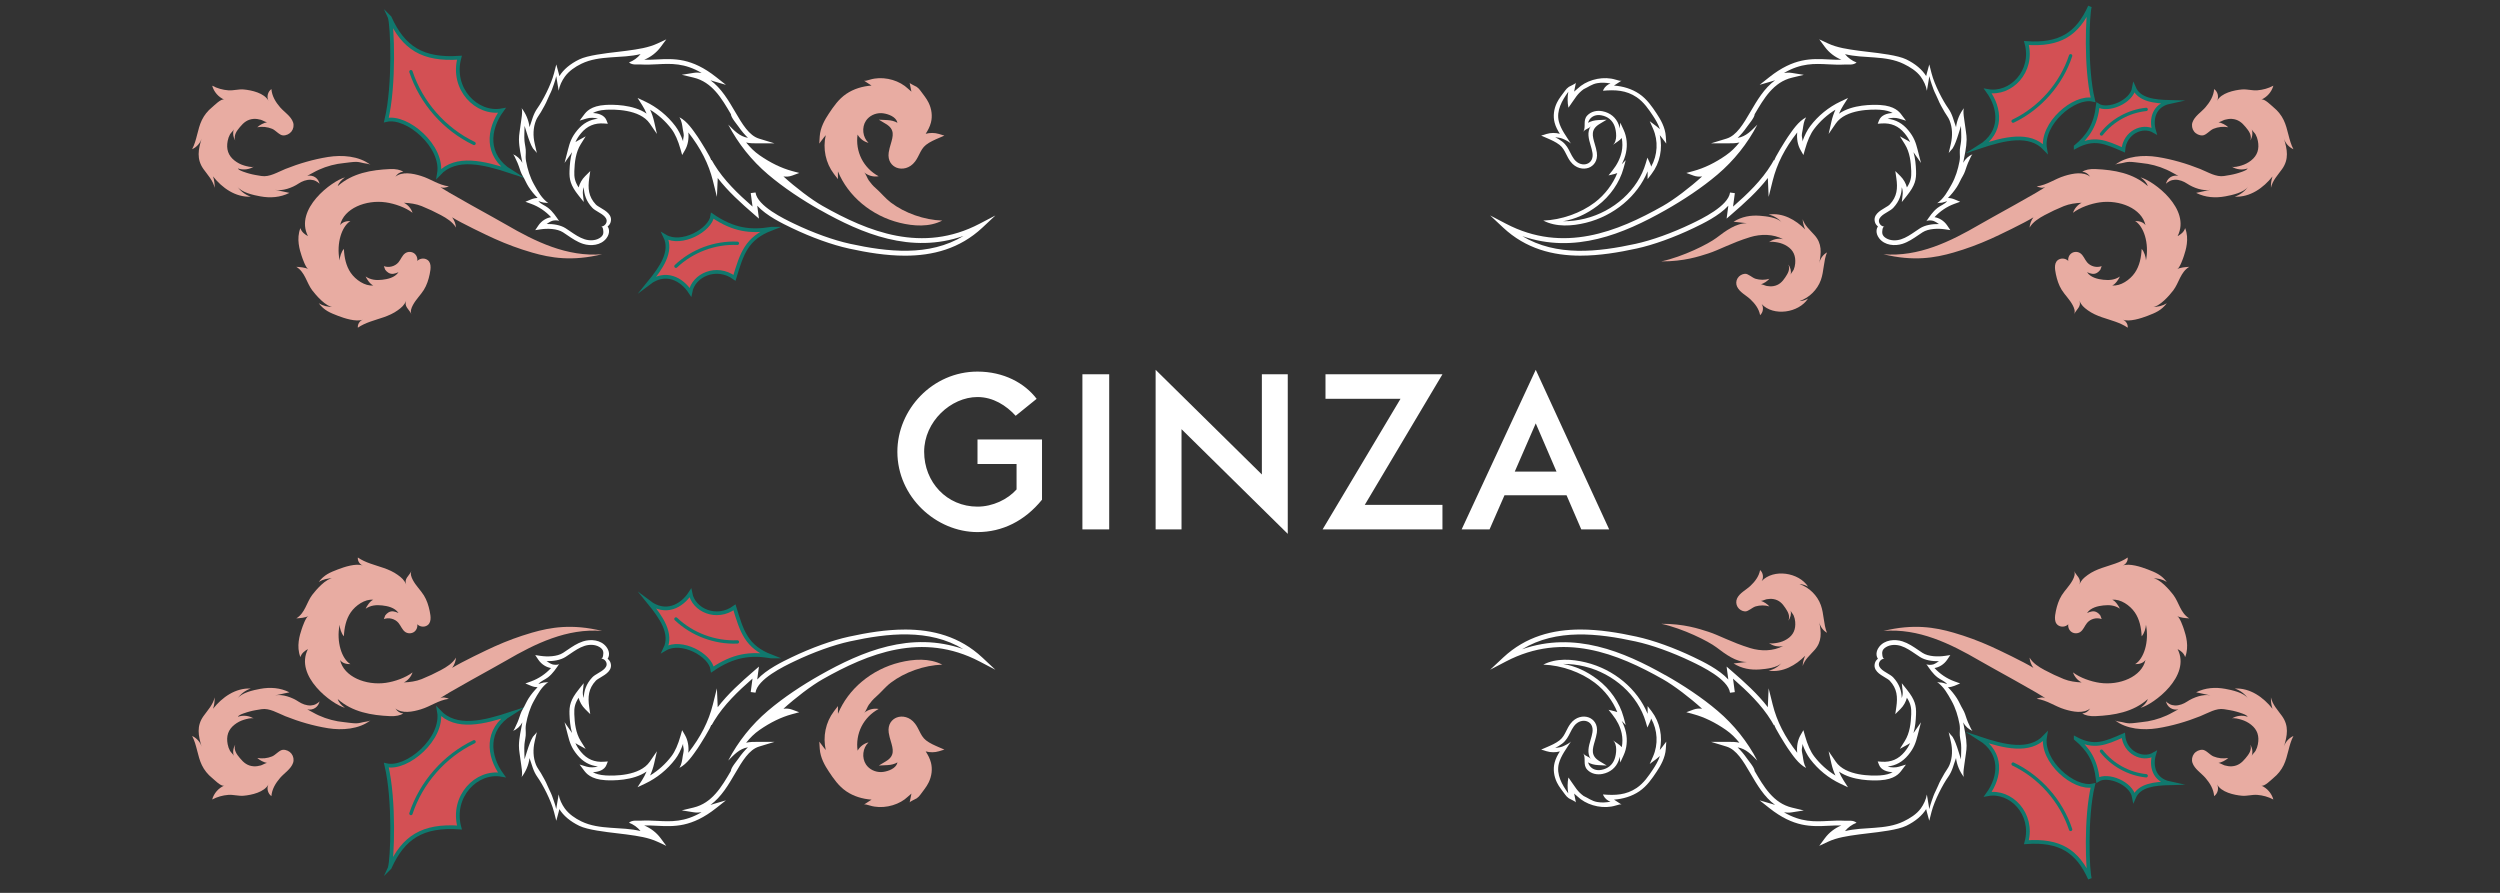 <?xml version="1.0" encoding="UTF-8"?>
<svg id="a" data-name="レイヤー 1" xmlns="http://www.w3.org/2000/svg" viewBox="0 0 336 120">
  <rect x="0" y="0" width="336" height="120" fill="#333333" stroke="none"/>
  <g>
    <path d="M140.046,67.161c-2.311,2.851-5.34,4.351-8.67,4.351-5.55,0-10.77-4.71-10.77-10.8,0-5.67,4.71-10.77,10.77-10.77,3.51,0,6.33,1.53,7.949,3.66l-2.819,2.279c-1.26-1.38-3.03-2.52-5.13-2.52-3.57,0-7.17,3.3-7.17,7.35,0,4.109,3.061,7.38,7.17,7.38,2.04,0,4.05-.96,5.25-2.311v-3.42h-5.25v-3.3h8.67v8.1Z" fill="#fff" stroke-width="0"/>
    <path d="M145.476,71.151v-20.85h3.6v20.85h-3.6Z" fill="#fff" stroke-width="0"/>
    <path d="M169.595,50.302h3.48v21.449l-14.279-14.069v13.47h-3.48v-21.449l14.279,14.069v-13.47Z" fill="#fff" stroke-width="0"/>
    <path d="M193.865,67.852v3.3h-16.109l10.47-17.549h-10.08v-3.301h15.72l-10.439,17.55h10.439Z" fill="#fff" stroke-width="0"/>
    <path d="M202.205,66.562l-2.01,4.59h-3.75l9.96-21.449,9.869,21.449h-3.75l-1.979-4.59h-8.34ZM206.405,56.902l-2.82,6.479h5.609l-2.789-6.479Z" fill="#fff" stroke-width="0"/>
  </g>
  <g>
    <g>
      <g>
        <g>
          <path d="M103.662,30.743c-3.361,1.295-3.959,3.349-4.947,6.597-2.414-1.751-5.501-.389-5.931,1.926-1.183-1.811-3.353-2.918-5.565-1.241,1.65-2.026,3.174-4.2,2.167-6.263,2.206,1.305,6.093-.823,6.36-2.768,2.788,1.901,5.102,2.23,7.915,1.749Z" fill="#d35054" stroke="#10786d" stroke-miterlimit="10" stroke-width=".5"/>
          <path d="M99.104,32.699c-3.016-.135-6.069,1.005-8.258,3.084" fill="none" stroke="#10786d" stroke-linecap="round" stroke-linejoin="round" stroke-width=".45"/>
        </g>
        <g>
          <path d="M52.383,2.364c1.832,4.085,4.431,5.731,9.366,5.391-1.132,4.197,2.325,7.693,5.7,7.076-1.852,2.55-2.234,6.081,1.199,8.221-3.615-1.196-7.366-2.142-9.653.299.632-3.682-4.283-7.869-7.069-7.223,1.142-4.783.801-12.763.458-13.764Z" fill="#d35054" stroke="#10786d" stroke-miterlimit="10" stroke-width=".5"/>
          <path d="M55.228,9.634c1.381,4.178,4.518,7.743,8.485,9.645" fill="none" stroke="#10786d" stroke-linecap="round" stroke-linejoin="round" stroke-width=".45"/>
        </g>
        <path d="M114.099,33.405c-2.241-.488-5.031-1.49-7.679-2.761-1.23-.59-3.42-1.641-4.647-2.999l.231,1.737-.646-.559c-1.788-1.546-3.51-3.099-4.899-4.901,0,.096-.003.198-.007.304l-.098,2.235-.541-2.17c-.564-2.261-1.624-4.355-3.301-6.493.092.839-.056,1.695-.446,2.372l-.384.666-.209-.74c-.345-1.221-.747-2.124-1.23-2.761-.786-1.035-1.764-1.918-2.868-2.59.236.513.419,1.051.544,1.607l.374,1.652-.958-1.398c-1.343-1.961-4.877-1.915-5.925-1.852-.826.048-1.362.228-1.723.436.746.028,1.548.288,1.818.962l.191.481-.516-.037c-1.271-.093-2.287.341-3.096,1.321-.354.428-.579.8-.745,1.182.091-.062.186-.12.282-.173l1.096-.605-.664,1.061c-.683,1.092-.82,2.433-.863,3.601-.031.826.052,1.395.58,2.21.142-.553.448-1.098.873-1.519l.688-.683-.138.959c-.194,1.346-.117,2.463.888,3.536.127.136.382.286.651.445.692.409,1.641.97,1.326,1.962-.07.218-.211.404-.391.537.094.14.16.304.182.48.047.367-.075.763-.342,1.112-.747.977-2.117,1.08-3.142.75-.783-.252-1.46-.714-2.116-1.161-.193-.132-.386-.263-.582-.39-.791-.509-2.111-.534-3.003-.4l-.728.109.411-.611c.451-.669,1.111-1.037,1.716-1.13-.733-.797-1.659-1.422-2.668-1.789l-.781-.284.767-.32c.278-.115.574-.179.873-.189-.446-.452-.853-.946-1.199-1.479-.307-.472-.505-.996-.795-1.475-.262-.432-.372-.867-.539-1.341-.102-.289-.223-.572-.361-.845-.078-.154-.278-.684-.438-.749.547.222,1.011.644,1.285,1.167-.187-1.032-.443-2.051-.459-3.11-.01-.7.161-1.394.233-2.087.042-.404.344-1.879.09-2.199.594.745.979,1.655,1.1,2.6.345-.937.471-1.724,1.076-2.57.649-.907,1.811-3.091,2.215-4.668l.304-1.189.323,1.184c.038.141.07.267.095.384.535-.875,1.45-1.653,2.677-2.248,1.123-.544,3.472-.817,5.189-1.016.421-.049.798-.092,1.097-.134l.181-.025c1.381-.19,2.809-.386,4.066-.975l1.16-.543-.762,1.03c-.566.765-1.345,1.356-2.215,1.712.579.016,1.146-.014,1.73-.042,2.288-.113,4.657-.234,7.961,2.386l1.298,1.029-1.59-.463c-.158-.046-.322-.099-.491-.155,1.466,1.074,2.431,2.726,3.314,4.237.963,1.648,1.872,3.204,3.224,3.611l2.071.631-2.194.003c-.608-.001-1.129.002-1.621-.119.56.677,1.073,1.208,1.819,1.727,1.451,1.008,2.911,1.716,4.338,2.105l.981.267-.954.351c-.398.146-.788.168-1.168.115,1.599,1.462,3.799,3.135,5.26,3.961,6.105,3.453,13.39,6.436,21.112,2.39l2.118-1.109-1.745,1.633c-3.055,2.858-6.7,3.775-10.412,3.775-2.533-.001-5.098-.427-7.526-.957ZM110.233,28.239c-2.411-1.363-4.908-3.008-7.018-4.802-2.188-1.86-4.018-4.143-5.341-6.693.798.791,1.49,1.588,2.652,1.784-.46-.447-.867-.926-1.232-1.457-.25-.364-1.057-1.287-1.057-1.722-1.242-2.125-2.526-4.323-5.023-4.92l-1.584-.379,1.608-.257c.362-.058.715-.044,1.057.007-2.307-1.346-4.088-1.258-5.958-1.163-.73.037-1.46.07-2.19.03-.558-.031-1.144.115-1.608-.274.605-.229,1.147-.621,1.556-1.122-2.595.633-5.508.11-7.952,1.296-.846.411-1.668.969-2.229,1.737-.386.529-.728,1.24-.826,1.889-.111-.655-.222-1.309-.332-1.964-.083.38-.183.719-.312,1.081-.087.243-.17.488-.26.73-.163.437-.41.85-.586,1.293-.24.605-.579,1.164-.897,1.729-.217.385-.489.686-.658,1.106-.406,1.008-.418,2.11-.176,3.16l.303,1.307c0-.144-.453-.552-.544-.695-.167-.262-.294-.558-.407-.844-.279-.707-.479-1.457-.716-2.179,0,.671-.074,1.37-.012,2.038.048.516.207,1.024.175,1.552-.024.39-.036.765.035,1.151.202,1.09.53,2.165,1.074,3.136.543.968,1.016,1.855,1.948,2.528-.112-.084-.524-.06-.674-.093-.236-.051-.461-.129-.689-.206.336.422.871.575,1.293.907.663.521,1.051,1.138,1.526,1.822-.145-.209-.772-.138-.967-.07-.246.087-.532.278-.749.423.878-.018,1.861.125,2.555.572.201.129.398.264.597.399.645.44,1.255.856,1.949,1.08.636.204,1.412.207,1.998-.146.267-.161.482-.364.523-.677.021-.159.001-.896-.291-.879.25-.015.49-.159.621-.373.459-.749-.487-1.281-1.012-1.591-.31-.183-.604-.357-.795-.561-.849-.908-1.12-1.849-1.147-2.775-.112.325-.148.638-.122.889l.117,1.104-.692-.868c-1.093-1.369-1.264-2.162-1.221-3.322.03-.794.101-1.665.343-2.507l-1.008,1.446.445-1.737c.253-.988.478-1.706,1.263-2.657.763-.923,1.678-1.433,2.78-1.545-.461-.163-1.099-.161-1.519-.03l-.951.286.605-.804c.268-.357.896-1.191,2.873-1.305.939-.055,3.723-.092,5.526,1.167-.167-.403-.369-.79-.605-1.159l-.608-.95,1.02.482c1.586.75,2.989,1.89,4.055,3.296.409.54.752,1.212,1.056,2.08-.062-.176.082-.616.078-.823-.006-.29-.083-.549-.127-.828-.091-.581-.138-1.089-.45-1.61,1.051.553,1.799,1.704,2.462,2.652.169.241,1.944,3.036,1.779,3.131l.081-.047c.136.222.252.42.35.603,1.32,2.153,3.168,3.931,5.147,5.667l-.241-1.811.643-.085c.246,1.826,3.818,3.54,5.188,4.197,2.58,1.238,5.317,2.222,7.511,2.7,5.024,1.094,10.641,1.749,15.248-1.054-7.062,2.469-13.647-.31-19.253-3.479Z" fill="#fff" stroke-width="0"/>
        <path d="M56.578,23.641c1.355.418,2.309,1.209,3.754,1.412-.372.143-.814.281-1.147.062.065.256,7.803,4.452,8.836,5.073,3.922,2.283,8.191,4.369,12.899,3.984-4.047.981-6.906.495-9.418-.231-1.756-.508-3.373-1.109-5.023-1.849-1.013-.454-4.467-2.107-5.712-2.883.296.399.478.883.518,1.378-.451-.763-1.242-1.253-2.023-1.673-.839-.451-1.703-.856-2.586-1.212-.758-.306-1.578-.41-2.393-.452.543.275.971.771,1.163,1.349-.935-.722-2.412-1.233-3.589-1.402-2.678-.384-5.649.811-6.153,3.074.285-.42.858-.583,1.392-.56-1.152.697-1.913,2.961-1.456,5.292.016-.447.243-1.21.579-1.549.051,1.127.281,2.281.92,3.211s1.913,1.828,3.033,1.695c-.439-.155-.879-.86-1.029-1.203.671.467,1.431.535,2.224.443.712-.083,1.674-.263,2.196-1.021-.454.197-.908.357-1.358.078-.161-.1-.328-.251-.433-.409-.036-.054-.166-.478-.177-.482.674.254,1.497.038,1.96-.514.335-.4.5-.957.94-1.238.338-.216.804-.212,1.138.011.334.222.517.65.448,1.046.283-.29.74-.397,1.122-.263.87.306.694,1.33.547,2.044-.146.71-.393,1.486-.782,2.103-.451.716-1.07,1.29-1.476,2.054-.202.38-.379.84-.192,1.228-.293-.658-1.041-1.048-.697-1.845-.271.627-.599.912-1.14,1.306-.574.418-1.234.707-1.902.939-1.182.411-2.436.693-3.466,1.404-.048-.454.242-.923.671-1.082-.909.338-2.488-.186-3.338-.512-1.079-.414-1.841-.719-2.588-1.691.572.353,1.254.523,1.924.48-.91.058-2.317-1.58-2.797-2.215-.768-1.015-.957-2.446-2.142-3.162.453.033,1.245.076,1.625.326-.354-.179-.791-1.433-.913-1.81-.246-.76-.734-2.261-.161-3.721.169.559.625.869,1.014,1.078-1.848-3.635,3.216-7.42,4.976-7.894-.442.323-.819.681-.974,1.181,1.971-1.765,4.557-2.187,7.023-2.298.82-.037,1.375.106,1.792.35-.507.077-.763.265-1.067.678.907-.718,2.306-.458,3.436-.11Z" fill="#e8aca2" stroke-width="0"/>
        <path d="M36.753,23.41c-.532.202-1.076.332-1.604.247-.542-.087-1.106-.172-1.635-.321-.251-.071-1.475-.409-1.531-.698.695.25,1.514.154,2.145-.252-.266.17-1.046-.061-1.317-.141-.469-.138-.91-.366-1.291-.666-.866-.682-1.132-1.548-.921-2.643.058-.304.162-.601.311-.875.115-.211.446-.472.511-.677-.158.498-.085,1.058.193,1.491-.123-.306-.071-.663.066-.969s.354-.571.568-.831c.503-.614,1.02-1.032,1.83-1.093.333-.025.665.033.983.118.187.05.689.359.857.323-.495.106-.964.344-1.343.682.671-.127,1.371-.047,1.994.206.476.193.992.87,1.468.891.432.019.874-.187,1.14-.531.266-.345.349-.818.214-1.222-.278-.833-1.19-1.383-1.743-2.025-.6-.696-1.102-1.512-1.171-2.453-.488.35-.666,1.065-.394,1.584-.554-1.059-2.28-1.436-3.347-1.53-.679-.06-1.358.166-2.05.115-.755-.056-1.501-.265-2.169-.622.224.824.838,1.532,1.622,1.87-.416-.179-1.352.802-1.643,1.036-.571.46-1.045,1.05-1.364,1.71-.602,1.248-.661,2.698-1.311,3.923.606-.271,1.087-.811,1.282-1.438-.462,1.484-.701,2.777.24,4.104.571.804,1.304,1.551,1.498,2.521.025-.519-.046-1.041-.209-1.531,1.216,1.533,3.006,2.826,5.078,2.721-.734-.241-1.378-.727-1.805-1.362.544.81,2.18,1.154,3.073,1.319,1.337.247,2.672.158,3.921-.465-.643-.139-1.286-.277-1.929-.417.99.214,2.332-.283,3.138-.826.472-.317,1.085-.557,1.662-.523.234.014.473.069.682.178.128.067.481.273.503.436-.05-.376-.266-.727-.58-.94s-.72-.285-1.088-.192c.147-.082.295-.164.442-.245.246-.136.491-.273.742-.399.127-.064.256-.126.385-.184,1.081-.49,2.244-.796,3.426-.904.512-.047,1.083-.158,1.593-.153.337.003.69.101,1.018.173.236.052.712.081.902.229-1.55-1.207-3.83-1.358-5.702-1.061-1.948.309-3.906.883-5.739,1.614-.502.2-1.045.488-1.601.698Z" fill="#e8aca2" stroke-width="0"/>
        <path d="M121.589,11.542c.32.236.59.525.904.773-.08-.401-.16-.802-.24-1.203.022.143.808.464.949.563.215.151.355.302.505.509.377.521.817,1.041,1.098,1.619.42.863.531,1.808.314,2.661-.139.55-.406,1.054-.708,1.519.579-.155,1.207-.155,1.781.02l.732.223-.707.305c-.611.263-1.243.536-1.758.936-.445.345-.67.795-.908,1.272-.161.322-.327.654-.568.974-.712.944-1.745,1.098-2.452.833-.635-.239-1.255-.903-1.089-2.052.055-.379.165-.754.271-1.116.326-1.107.584-1.982-.635-2.714l-.964-.58,1.142.056c.529.026.981.147,1.365.367-.039-.131-.089-.262-.159-.375-.363-.583-1.362-.904-2.023-.925-.792-.025-1.607.351-2.051,1.017-.601.902-.45,2.23.339,2.974-.614-.149-1.158-.563-1.466-1.114-.165,1.103.021,2.256.524,3.252s1.321,1.829,2.306,2.351c-.688.127-1.429-.074-1.958-.532.254.22.427.807.635,1.097.269.375.578.739.929,1.04.704.604,1.27,1.35,2.021,1.92,1.888,1.433,4.495,2.349,6.919,2.433-1.729.903-3.863.754-5.718.298-3.792-.931-6.95-3.591-8.298-6.909-.004.056-.006.112-.006.168l.002.874-.535-.7c-1.125-1.471-1.516-3.42-1.101-5.209-.096.109-.189.222-.276.339l-.595.792.061-.969c.076-1.199.699-2.272,1.233-3.072.606-.908,1.293-1.936,2.345-2.647.999-.675,2.182-1.021,3.385-1.111-.339-.22-.679-.441-1.018-.661.107.07.455-.026.812-.136,1.534-.472,3.418-.076,4.657.84Z" fill="#e8aca2" stroke-width="0"/>
      </g>
      <g>
        <path d="M212.433,34.362c-3.712,0-7.357-.917-10.412-3.775l-1.745-1.633,2.118,1.109c7.722,4.046,15.007,1.063,21.112-2.39,1.462-.826,3.662-2.498,5.26-3.961-.381.053-.771.031-1.168-.115l-.954-.351.981-.267c1.427-.388,2.887-1.096,4.338-2.105.746-.519,1.259-1.05,1.819-1.727-.491.121-1.013.118-1.621.119l-2.194-.003,2.071-.631c1.351-.407,2.261-1.963,3.224-3.611.882-1.51,1.847-3.163,3.314-4.237-.169.056-.333.109-.491.155l-1.59.463,1.298-1.029c3.304-2.619,5.674-2.499,7.961-2.386.583.029,1.151.058,1.73.042-.87-.356-1.649-.947-2.215-1.712l-.762-1.03,1.16.543c1.256.588,2.685.785,4.066.975l.181.025c.299.041.676.085,1.097.134,1.716.2,4.066.472,5.189,1.016,1.227.595,2.142,1.374,2.677,2.248.025-.117.057-.243.095-.384l.323-1.184.304,1.189c.403,1.577,1.565,3.761,2.215,4.668.605.845.731,1.633,1.076,2.57.121-.945.506-1.855,1.1-2.6-.255.319.048,1.795.09,2.199.072.694.243,1.387.233,2.087-.016,1.06-.272,2.078-.459,3.11.274-.523.738-.945,1.285-1.167-.161.065-.361.596-.438.749-.138.274-.259.556-.361.845-.168.475-.277.91-.539,1.341-.291.478-.489,1.002-.795,1.475-.346.533-.753,1.026-1.199,1.479.298.01.595.073.873.189l.767.32-.781.284c-1.008.367-1.934.992-2.668,1.789.604.092,1.265.46,1.716,1.13l.411.611-.728-.109c-.891-.134-2.212-.109-3.003.4-.196.127-.389.258-.582.39-.655.446-1.333.909-2.116,1.161-1.025.33-2.395.227-3.142-.75-.267-.35-.389-.745-.342-1.112.022-.176.087-.34.182-.48-.18-.133-.321-.319-.391-.537-.315-.992.633-1.553,1.326-1.962.269-.159.524-.309.651-.445,1.005-1.073,1.082-2.19.888-3.536l-.138-.959.688.683c.425.422.73.966.873,1.519.528-.815.611-1.384.58-2.21-.043-1.168-.18-2.509-.863-3.601l-.664-1.061,1.096.605c.096.053.191.111.282.173-.167-.382-.391-.754-.745-1.182-.809-.98-1.825-1.414-3.096-1.321l-.516.037.191-.481c.269-.674,1.072-.934,1.818-.962-.36-.208-.897-.388-1.723-.436-1.048-.062-4.581-.108-5.925,1.852l-.958,1.398.374-1.652c.125-.557.308-1.094.544-1.607-1.104.673-2.082,1.555-2.868,2.59-.483.637-.885,1.54-1.23,2.761l-.209.74-.384-.666c-.39-.678-.538-1.534-.446-2.372-1.676,2.139-2.737,4.232-3.301,6.493l-.541,2.17-.098-2.235c-.004-.106-.007-.208-.007-.304-1.389,1.802-3.11,3.355-4.899,4.901l-.646.559.231-1.737c-1.227,1.358-3.417,2.409-4.647,2.999-2.648,1.27-5.438,2.272-7.679,2.761-2.428.529-4.993.956-7.526.957ZM204.572,31.718c4.607,2.802,10.224,2.148,15.248,1.054,2.194-.478,4.932-1.462,7.511-2.7,1.371-.657,4.942-2.371,5.188-4.197l.643.085-.241,1.811c1.978-1.736,3.827-3.514,5.147-5.667.098-.183.215-.381.35-.603l.081.047c-.165-.095,1.611-2.89,1.779-3.131.663-.948,1.411-2.099,2.462-2.652-.312.521-.359,1.029-.45,1.61-.044.279-.121.538-.127.828-.004.207.139.647.078.823.304-.868.647-1.54,1.056-2.08,1.067-1.405,2.469-2.545,4.055-3.296l1.02-.482-.608.95c-.236.369-.438.756-.605,1.159,1.803-1.26,4.586-1.222,5.526-1.167,1.978.115,2.605.949,2.873,1.305l.605.804-.951-.286c-.421-.131-1.058-.134-1.519.03,1.103.112,2.018.622,2.78,1.545.785.951,1.01,1.669,1.263,2.657l.445,1.737-1.008-1.446c.242.842.313,1.713.343,2.507.043,1.16-.128,1.953-1.221,3.322l-.692.868.117-1.104c.027-.251-.009-.564-.122-.889-.027.925-.298,1.867-1.147,2.775-.191.204-.484.377-.795.561-.525.31-1.471.842-1.012,1.591.131.214.37.358.621.373-.291-.018-.311.72-.291.879.041.313.256.516.523.677.586.353,1.362.35,1.998.146.694-.224,1.304-.64,1.949-1.08.198-.135.396-.27.597-.399.694-.447,1.677-.59,2.555-.572-.218-.145-.503-.336-.749-.423-.194-.069-.821-.139-.967.07.476-.684.864-1.301,1.526-1.822.422-.332.957-.485,1.293-.907-.228.076-.453.154-.689.206-.15.033-.563.009-.674.093.932-.673,1.405-1.559,1.948-2.528.544-.97.872-2.046,1.074-3.136.072-.386.059-.762.035-1.151-.032-.528.127-1.036.175-1.552.062-.668-.012-1.367-.012-2.038-.237.722-.437,1.472-.716,2.179-.113.286-.24.582-.407.844-.091.142-.544.55-.544.695l.303-1.307c.241-1.05.23-2.152-.176-3.16-.169-.42-.442-.721-.658-1.106-.318-.565-.657-1.124-.897-1.729-.176-.443-.423-.856-.586-1.293-.09-.242-.173-.487-.26-.73-.129-.363-.229-.702-.312-1.081-.111.655-.222,1.309-.332,1.964-.098-.649-.44-1.36-.826-1.889-.561-.768-1.454-1.314-2.3-1.725-2.445-1.186-5.286-.675-7.881-1.307.409.501.952.892,1.556,1.122-.464.389-1.05.243-1.608.274-.73.04-1.461.007-2.19-.03-1.87-.096-3.651-.184-5.958,1.163.342-.051.695-.065,1.057-.007l1.608.257-1.584.379c-2.498.597-3.782,2.795-5.023,4.92,0,.435-.808,1.358-1.057,1.722-.365.531-.772,1.009-1.232,1.457,1.162-.196,1.854-.994,2.652-1.784-1.323,2.55-3.153,4.833-5.341,6.693-2.11,1.794-4.606,3.439-7.018,4.802-5.606,3.169-12.191,5.949-19.253,3.479Z" fill="#fff" stroke-width="0"/>
        <g>
          <path d="M278.976,19.71c2.468-1.326,3.982-.637,6.398.426.191-2.312,2.559-3.442,4.142-2.522-.469-1.616-.022-3.457,2.089-3.911-2.031-.053-4.086-.257-4.793-1.896-.348,1.963-3.574,3.176-4.856,2.348-.292,2.608-1.271,4.14-2.98,5.555Z" fill="#d35054" stroke="#10786d" stroke-miterlimit="10" stroke-width=".5"/>
          <path d="M282.44,18.013c1.449-1.848,3.669-3.07,6.005-3.308" fill="none" stroke="#10786d" stroke-linecap="round" stroke-linejoin="round" stroke-width=".45"/>
        </g>
        <path d="M277.48,23.641c-1.355.418-2.309,1.209-3.754,1.412.372.143.814.281,1.147.062-.065.256-7.803,4.452-8.836,5.073-3.922,2.283-8.191,4.369-12.899,3.984,4.047.981,6.906.495,9.418-.231,1.756-.508,3.373-1.109,5.023-1.849,1.013-.454,4.467-2.107,5.712-2.883-.296.399-.478.883-.518,1.378.451-.763,1.242-1.253,2.023-1.673.839-.451,1.703-.856,2.586-1.212.758-.306,1.578-.41,2.393-.452-.543.275-.971.771-1.163,1.349.935-.722,2.412-1.233,3.589-1.402,2.678-.384,5.649.811,6.153,3.074-.285-.42-.858-.583-1.392-.56,1.152.697,1.913,2.961,1.456,5.292-.016-.447-.243-1.21-.579-1.549-.051,1.127-.281,2.281-.92,3.211-.638.93-1.913,1.828-3.033,1.695.439-.155.879-.86,1.029-1.203-.671.467-1.431.535-2.224.443-.712-.083-1.674-.263-2.196-1.021.454.197.908.357,1.358.078.161-.1.328-.251.433-.409.036-.054.166-.478.177-.482-.674.254-1.497.038-1.96-.514-.335-.4-.5-.957-.94-1.238-.338-.216-.804-.212-1.138.011-.334.222-.517.65-.448,1.046-.283-.29-.74-.397-1.122-.263-.87.306-.694,1.33-.547,2.044.146.71.393,1.486.782,2.103.451.716,1.07,1.29,1.476,2.054.202.38.379.84.192,1.228.293-.658,1.041-1.048.697-1.845.271.627.599.912,1.14,1.306.574.418,1.234.707,1.902.939,1.182.411,2.436.693,3.466,1.404.048-.454-.242-.923-.671-1.082.909.338,2.488-.186,3.338-.512,1.079-.414,1.841-.719,2.588-1.691-.572.353-1.254.523-1.924.48.91.058,2.317-1.58,2.797-2.215.768-1.015.957-2.446,2.142-3.162-.453.033-1.245.076-1.625.326.354-.179.791-1.433.913-1.81.246-.76.734-2.261.161-3.721-.169.559-.625.869-1.014,1.078,1.848-3.635-3.216-7.42-4.976-7.894.442.323.819.681.974,1.181-1.971-1.765-4.557-2.187-7.023-2.298-.82-.037-1.375.106-1.792.35.507.077.763.265,1.067.678-.907-.718-2.306-.458-3.436-.11Z" fill="#e8aca2" stroke-width="0"/>
        <g>
          <path d="M280.884.873c-1.669,3.721-4.037,5.221-8.532,4.911,1.031,3.823-2.118,7.008-5.192,6.446,1.687,2.323,2.035,5.539-1.092,7.489,3.293-1.089,6.71-1.952,8.794.272-.576-3.354,3.902-7.169,6.44-6.58-1.041-4.357-.73-11.627-.418-12.538Z" fill="#d35054" stroke="#10786d" stroke-miterlimit="10" stroke-width=".5"/>
          <path d="M278.292,7.495c-1.258,3.806-4.116,7.054-7.73,8.786" fill="none" stroke="#10786d" stroke-linecap="round" stroke-linejoin="round" stroke-width=".45"/>
        </g>
        <path d="M297.305,23.41c.532.202,1.076.332,1.604.247.542-.087,1.106-.172,1.635-.321.251-.071,1.475-.409,1.531-.698-.695.25-1.514.154-2.145-.252.266.17,1.046-.061,1.317-.141.469-.138.91-.366,1.291-.666.866-.682,1.132-1.548.921-2.643-.058-.304-.162-.601-.311-.875-.115-.211-.446-.472-.511-.677.158.498.085,1.058-.193,1.491.123-.306.071-.663-.066-.969-.138-.306-.354-.571-.568-.831-.503-.614-1.02-1.032-1.83-1.093-.333-.025-.665.033-.983.118-.187.05-.689.359-.857.323.495.106.964.344,1.343.682-.671-.127-1.371-.047-1.994.206-.476.193-.992.87-1.468.891-.432.019-.874-.187-1.14-.531-.266-.345-.349-.818-.214-1.222.278-.833,1.19-1.383,1.743-2.025.6-.696,1.102-1.512,1.171-2.453.488.35.666,1.065.394,1.584.554-1.059,2.28-1.436,3.347-1.53.679-.06,1.358.166,2.05.115.755-.056,1.501-.265,2.169-.622-.224.824-.838,1.532-1.622,1.87.416-.179,1.352.802,1.643,1.036.571.46,1.045,1.05,1.364,1.71.602,1.248.661,2.698,1.311,3.923-.606-.271-1.087-.811-1.282-1.438.462,1.484.701,2.777-.24,4.104-.571.804-1.304,1.551-1.498,2.521-.025-.519.046-1.041.209-1.531-1.216,1.533-3.006,2.826-5.078,2.721.734-.241,1.378-.727,1.805-1.362-.544.81-2.18,1.154-3.073,1.319-1.337.247-2.672.158-3.921-.465.643-.139,1.286-.277,1.929-.417-.99.214-2.332-.283-3.138-.826-.472-.317-1.085-.557-1.662-.523-.234.014-.473.069-.682.178-.128.067-.481.273-.503.436.05-.376.266-.727.58-.94s.72-.285,1.088-.192c-.147-.082-.295-.164-.442-.245-.246-.136-.491-.273-.742-.399-.127-.064-.256-.126-.385-.184-1.081-.49-2.244-.796-3.426-.904-.512-.047-1.083-.158-1.593-.153-.337.003-.69.101-1.018.173-.236.052-.712.081-.902.229,1.55-1.207,3.83-1.358,5.702-1.061,1.948.309,3.906.883,5.739,1.614.502.2,1.045.488,1.601.698Z" fill="#e8aca2" stroke-width="0"/>
        <path d="M235.191,31.877c1.493-.458,3.119-.433,4.457.271-.661-.162-1.402.005-1.942.437.227-.182.964-.045,1.221.002.443.081.869.248,1.248.487.859.542,1.186,1.31,1.099,2.334-.024.284-.091.566-.201.832-.085.204-.364.475-.403.67.096-.472-.024-.978-.321-1.348.143.268.129.601.032.894-.097.294-.269.557-.44.817-.402.611-.836,1.044-1.572,1.178-.303.055-.613.034-.912-.014-.176-.028-.666-.263-.816-.214.444-.144.851-.408,1.165-.754-.602.181-1.252.175-1.847.003-.455-.131-.993-.701-1.431-.675-.398.024-.783.255-.994.597-.211.341-.241.783-.078,1.141.335.737,1.223,1.153,1.792,1.688.616.58,1.155,1.279,1.309,2.135.413-.368.508-1.04.209-1.489,1.588,1.688,4.986,1.186,6.24-.744-.351.208-.753.328-1.157.347,1.312-.452,2.405-1.528,2.872-2.828.432-1.202.347-2.536.824-3.722-.529.307-.918.848-1.037,1.442.28-1.405.375-2.613-.615-3.738-.6-.682-1.344-1.296-1.616-2.166.027.478.143.95.339,1.383-1.262-1.288-3.027-2.301-4.916-2.005.696.15,1.333.534,1.785,1.075-.577-.69-2.109-.848-2.944-.913-1.249-.098-2.464.112-3.549.804.603.065,1.205.131,1.808.196-1.488-.019-2.905,1.056-4.117,1.974-1.066.808-4.487,2.531-7.407,3.16,3.068.009,5.045-.663,6.315-1.069,1.454-.465,3.127-1.426,5.6-2.185Z" fill="#e8aca2" stroke-width="0"/>
        <path d="M217.126,10.702c.357.11.705.206.812.136-.339.22-.679.441-1.018.661,1.204.089,2.386.436,3.385,1.111,1.051.711,1.739,1.739,2.345,2.647.534.8,1.158,1.873,1.233,3.072l.061.969-.595-.792c-.088-.117-.18-.23-.276-.339.415,1.79.024,3.738-1.101,5.209l-.535.7.002-.874c-0-.056-.002-.112-.006-.168-1.348,3.318-4.506,5.978-8.298,6.909-1.855.456-3.989.605-5.718-.298,2.425-.084,5.031-1,6.919-2.433,1.342-1.018,2.433-2.453,3.026-3.95-.112.047-.229.085-.347.113l-.833.201.523-.65c.63-.784,1.06-1.652,1.243-2.51.13-.615.133-1.245.014-1.865-.282.353-.831.641-1.205.929.658-.506.478-1.889.236-2.539-.287-.77-.888-1.266-1.737-1.435-.714-.147-1.323.086-1.663.626-.07.113-.12.244-.159.375.384-.22.836-.341,1.365-.367l1.142-.056-.964.58c-1.218.732-.961,1.607-.635,2.714.107.362.217.737.271,1.116.166,1.149-.454,1.813-1.089,2.052-.707.265-1.739.111-2.452-.833-.241-.319-.407-.652-.568-.974-.238-.476-.463-.927-.908-1.272-.515-.4-1.147-.672-1.758-.936l-.707-.305.732-.223c.574-.175,1.202-.175,1.781-.02-.302-.466-.568-.97-.708-1.519-.217-.853-.106-1.799.314-2.661.28-.578.72-1.098,1.098-1.619.15-.207.291-.359.505-.509.141-.099.927-.42.949-.563-.08.401-.16.802-.24,1.203.314-.248.584-.537.904-.773,1.239-.916,3.122-1.312,4.657-.84ZM215.529,11.998c.195-.357.529-.643.924-.782-.649-.103-1.156-.15-1.798-.035-.722.129-1.19.524-1.822.812-.376.277-.696.591-.951.933-.379.505-.711,1.04-1.084,1.549-.14-.706-.145-1.435-.017-2.14-.83,1.144-1.642,2.535-1.27,4.003.27,1.063,1.06,2.077,1.651,3-.123-.211-.884-.586-1.122-.685-.31-.129-.688-.179-1.024-.208.33.166.652.355.948.584.551.427.816.958,1.073,1.471.156.312.304.607.513.885.525.696,1.26.819,1.754.633.556-.209.828-.752.726-1.454-.049-.341-.154-.696-.255-1.04-.245-.834-.515-1.751.02-2.559-.229.346-.788.37-.997.758.393-.727-.097-1.544.539-2.21.517-.541,1.291-.708,2.033-.563,1.051.209,1.825.85,2.181,1.805.036.096.09.28.137.508l.077-.78.457.99c.422.915.531,2.002.306,3.06-.111.52-.303,1.042-.568,1.548l.539-.555-.3,1.097c-.523,1.911-1.796,3.746-3.492,5.033-1.466,1.112-2.997,1.802-4.634,2.081.984.001,1.965-.114,2.909-.346,3.944-.968,7.166-3.893,8.208-7.45l.221-.754.333.722c.072.155.13.316.175.481.863-1.539.973-3.463.251-5.093l-.447-1.01.9.68c.164.124.322.256.472.395-.226-.682-.602-1.302-.94-1.808-.577-.863-1.23-1.841-2.185-2.486-1.416-.957-2.896-1.018-4.532-.873.026-.069.056-.136.092-.201Z" fill="#fff" stroke-width="0"/>
      </g>
    </g>
    <g>
      <g>
        <g>
          <path d="M103.662,88.229c-3.361-1.295-3.959-3.349-4.947-6.597-2.414,1.751-5.501.389-5.931-1.926-1.183,1.811-3.353,2.918-5.565,1.241,1.65,2.026,3.174,4.2,2.167,6.263,2.206-1.305,6.093.823,6.36,2.768,2.788-1.901,5.102-2.23,7.915-1.749Z" fill="#d35054" stroke="#10786d" stroke-miterlimit="10" stroke-width=".5"/>
          <path d="M99.104,86.273c-3.016.135-6.069-1.005-8.258-3.084" fill="none" stroke="#10786d" stroke-linecap="round" stroke-linejoin="round" stroke-width=".45"/>
        </g>
        <g>
          <path d="M52.383,116.607c1.832-4.085,4.431-5.731,9.366-5.391-1.132-4.197,2.325-7.693,5.7-7.076-1.852-2.55-2.234-6.081,1.199-8.221-3.615,1.196-7.366,2.142-9.653-.299.632,3.682-4.283,7.869-7.069,7.223,1.142,4.783.801,12.763.458,13.764Z" fill="#d35054" stroke="#10786d" stroke-miterlimit="10" stroke-width=".5"/>
          <path d="M55.228,109.338c1.381-4.178,4.518-7.743,8.485-9.645" fill="none" stroke="#10786d" stroke-linecap="round" stroke-linejoin="round" stroke-width=".45"/>
        </g>
        <path d="M121.625,84.609c3.712,0,7.357.917,10.412,3.775l1.745,1.633-2.118-1.109c-7.722-4.046-15.007-1.063-21.112,2.39-1.462.826-3.662,2.498-5.26,3.961.381-.053.771-.031,1.168.115l.954.351-.981.267c-1.427.388-2.887,1.096-4.338,2.105-.746.519-1.259,1.05-1.819,1.727.491-.121,1.013-.118,1.621-.119l2.194.003-2.071.631c-1.351.407-2.261,1.963-3.224,3.611-.882,1.51-1.847,3.163-3.314,4.237.169-.056.333-.109.491-.155l1.59-.463-1.298,1.029c-3.304,2.619-5.674,2.499-7.961,2.386-.583-.029-1.151-.058-1.73-.042.87.356,1.649.947,2.215,1.712l.762,1.03-1.16-.543c-1.256-.588-2.685-.785-4.066-.975l-.181-.025c-.299-.041-.676-.085-1.097-.134-1.716-.2-4.066-.472-5.189-1.016-1.227-.595-2.142-1.374-2.677-2.248-.025.117-.057.243-.095.384l-.323,1.184-.304-1.189c-.403-1.577-1.565-3.761-2.215-4.668-.605-.845-.731-1.633-1.076-2.57-.121.945-.506,1.855-1.1,2.6.255-.319-.048-1.795-.09-2.199-.072-.694-.243-1.387-.233-2.087.016-1.06.272-2.078.459-3.11-.274.523-.738.945-1.285,1.167.161-.065.361-.596.438-.749.138-.274.259-.556.361-.845.168-.475.277-.91.539-1.341.291-.478.489-1.002.795-1.475.346-.533.753-1.026,1.199-1.479-.298-.01-.595-.073-.873-.189l-.767-.32.781-.284c1.008-.367,1.934-.992,2.668-1.789-.604-.092-1.265-.46-1.716-1.13l-.411-.611.728.109c.891.134,2.212.109,3.003-.4.196-.127.389-.258.582-.39.655-.446,1.333-.909,2.116-1.161,1.025-.33,2.395-.227,3.142.75.267.35.389.745.342,1.112-.022.176-.087.34-.182.48.18.133.321.319.391.537.315.992-.633,1.553-1.326,1.962-.269.159-.524.309-.651.445-1.005,1.073-1.082,2.19-.888,3.536l.138.959-.688-.683c-.425-.422-.73-.966-.873-1.519-.528.815-.611,1.384-.58,2.21.043,1.168.18,2.509.863,3.601l.664,1.061-1.096-.605c-.096-.053-.191-.111-.282-.173.167.382.391.754.745,1.182.809.98,1.825,1.414,3.096,1.321l.516-.037-.191.481c-.269.674-1.072.934-1.818.962.36.208.897.388,1.723.436,1.048.062,4.581.108,5.925-1.852l.958-1.398-.374,1.652c-.125.557-.308,1.094-.544,1.607,1.104-.673,2.082-1.555,2.868-2.59.483-.637.885-1.54,1.23-2.761l.209-.74.384.666c.39.678.538,1.534.446,2.372,1.676-2.139,2.737-4.232,3.301-6.493l.541-2.17.098,2.235c.004.106.007.208.007.304,1.389-1.802,3.11-3.355,4.899-4.901l.646-.559-.231,1.737c1.227-1.358,3.417-2.409,4.647-2.999,2.648-1.27,5.438-2.272,7.679-2.761,2.428-.529,4.993-.956,7.526-.957ZM129.486,87.253c-4.607-2.802-10.224-2.148-15.248-1.054-2.194.478-4.932,1.462-7.511,2.7-1.371.657-4.942,2.371-5.188,4.197l-.643-.085.241-1.811c-1.978,1.736-3.827,3.514-5.147,5.667-.098.183-.215.381-.35.603l-.081-.047c.165.095-1.611,2.89-1.779,3.131-.663.948-1.411,2.099-2.462,2.652.312-.521.359-1.029.45-1.61.044-.279.121-.538.127-.828.004-.207-.139-.647-.078-.823-.304.868-.647,1.54-1.056,2.08-1.067,1.405-2.469,2.545-4.055,3.296l-1.02.482.608-.95c.236-.369.438-.756.605-1.159-1.803,1.26-4.586,1.222-5.526,1.167-1.978-.115-2.605-.949-2.873-1.305l-.605-.804.951.286c.421.131,1.058.134,1.519-.03-1.103-.112-2.018-.622-2.78-1.545-.785-.951-1.01-1.669-1.263-2.657l-.445-1.737,1.008,1.446c-.242-.842-.313-1.713-.343-2.507-.043-1.16.128-1.953,1.221-3.322l.692-.868-.117,1.104c-.027.251.009.564.122.889.027-.925.298-1.867,1.147-2.775.191-.204.484-.377.795-.561.525-.31,1.471-.842,1.012-1.591-.131-.214-.37-.358-.621-.373.291.018.311-.72.291-.879-.041-.313-.256-.516-.523-.677-.586-.353-1.362-.35-1.998-.146-.694.224-1.304.64-1.949,1.08-.198.135-.396.27-.597.399-.694.447-1.677.59-2.555.572.218.145.503.336.749.423.194.069.821.139.967-.07-.476.684-.864,1.301-1.526,1.822-.422.332-.957.485-1.293.907.228-.076.453-.154.689-.206.15-.033.563-.009.674-.093-.932.673-1.405,1.559-1.948,2.528-.544.97-.872,2.046-1.074,3.136-.072.386-.059.762-.035,1.151.032.528-.127,1.036-.175,1.552-.062.668.012,1.367.012,2.038.237-.722.437-1.472.716-2.179.113-.286.24-.582.407-.844.091-.142.544-.55.544-.695l-.303,1.307c-.241,1.05-.23,2.152.176,3.16.169.42.442.721.658,1.106.318.565.657,1.124.897,1.729.176.443.423.856.586,1.293.09.242.173.487.26.73.129.363.229.702.312,1.081.111-.655.222-1.309.332-1.964.098.649.44,1.36.826,1.889.561.768,1.383,1.326,2.229,1.737,2.445,1.186,5.357.663,7.952,1.296-.409-.501-.952-.892-1.556-1.122.464-.389,1.05-.243,1.608-.274.73-.04,1.461-.007,2.19.03,1.87.096,3.651.184,5.958-1.163-.342.051-.695.065-1.057.007l-1.608-.257,1.584-.379c2.498-.597,3.782-2.795,5.023-4.92,0-.435.808-1.358,1.057-1.722.365-.531.772-1.009,1.232-1.457-1.162.196-1.854.994-2.652,1.784,1.323-2.55,3.153-4.833,5.341-6.693,2.11-1.794,4.606-3.439,7.018-4.802,5.606-3.169,12.191-5.949,19.253-3.479Z" fill="#fff" stroke-width="0"/>
        <path d="M56.578,95.33c1.355-.418,2.309-1.209,3.754-1.412-.372-.143-.814-.281-1.147-.062.065-.256,7.803-4.452,8.836-5.073,3.922-2.283,8.191-4.369,12.899-3.984-4.047-.981-6.906-.495-9.418.231-1.756.508-3.373,1.109-5.023,1.849-1.013.454-4.467,2.107-5.712,2.883.296-.399.478-.883.518-1.378-.451.763-1.242,1.253-2.023,1.673-.839.451-1.703.856-2.586,1.212-.758.306-1.578.41-2.393.452.543-.275.971-.771,1.163-1.349-.935.722-2.412,1.233-3.589,1.402-2.678.384-5.649-.811-6.153-3.074.285.42.858.583,1.392.56-1.152-.697-1.913-2.961-1.456-5.292.016.447.243,1.21.579,1.549.051-1.127.281-2.281.92-3.211s1.913-1.828,3.033-1.695c-.439.155-.879.86-1.029,1.203.671-.467,1.431-.535,2.224-.443.712.083,1.674.263,2.196,1.021-.454-.197-.908-.357-1.358-.078-.161.1-.328.251-.433.409-.036.054-.166.478-.177.482.674-.254,1.497-.038,1.96.514.335.4.5.957.94,1.238.338.216.804.212,1.138-.011.334-.222.517-.65.448-1.046.283.29.74.397,1.122.263.87-.306.694-1.33.547-2.044-.146-.71-.393-1.486-.782-2.103-.451-.716-1.07-1.29-1.476-2.054-.202-.38-.379-.84-.192-1.228-.293.658-1.041,1.048-.697,1.845-.271-.627-.599-.912-1.14-1.306-.574-.418-1.234-.707-1.902-.939-1.182-.411-2.436-.693-3.466-1.404-.048.454.242.923.671,1.082-.909-.338-2.488.186-3.338.512-1.079.414-1.841.719-2.588,1.691.572-.353,1.254-.523,1.924-.48-.91-.058-2.317,1.58-2.797,2.215-.768,1.015-.957,2.446-2.142,3.162.453-.033,1.245-.076,1.625-.326-.354.179-.791,1.433-.913,1.81-.246.76-.734,2.261-.161,3.721.169-.559.625-.869,1.014-1.078-1.848,3.635,3.216,7.42,4.976,7.894-.442-.323-.819-.681-.974-1.181,1.971,1.765,4.557,2.187,7.023,2.298.82.037,1.375-.106,1.792-.35-.507-.077-.763-.265-1.067-.678.907.718,2.306.458,3.436.11Z" fill="#e8aca2" stroke-width="0"/>
        <path d="M36.753,95.561c-.532-.202-1.076-.332-1.604-.247-.542.087-1.106.172-1.635.321-.251.071-1.475.409-1.531.698.695-.25,1.514-.154,2.145.252-.266-.17-1.046.061-1.317.141-.469.138-.91.366-1.291.666-.866.682-1.132,1.548-.921,2.643.058.304.162.601.311.875.115.211.446.472.511.677-.158-.498-.085-1.058.193-1.491-.123.306-.071.663.066.969s.354.571.568.831c.503.614,1.02,1.032,1.83,1.093.333.025.665-.033.983-.118.187-.05.689-.359.857-.323-.495-.106-.964-.344-1.343-.682.671.127,1.371.047,1.994-.206.476-.193.992-.87,1.468-.891.432-.019.874.187,1.14.531.266.345.349.818.214,1.222-.278.833-1.19,1.383-1.743,2.025-.6.696-1.102,1.512-1.171,2.453-.488-.35-.666-1.065-.394-1.584-.554,1.059-2.28,1.436-3.347,1.53-.679.06-1.358-.166-2.05-.115-.755.056-1.501.265-2.169.622.224-.824.838-1.532,1.622-1.87-.416.179-1.352-.802-1.643-1.036-.571-.46-1.045-1.05-1.364-1.71-.602-1.248-.661-2.698-1.311-3.923.606.271,1.087.811,1.282,1.438-.462-1.484-.701-2.777.24-4.104.571-.804,1.304-1.551,1.498-2.521.025.519-.046,1.041-.209,1.531,1.216-1.533,3.006-2.826,5.078-2.721-.734.241-1.378.727-1.805,1.362.544-.81,2.18-1.154,3.073-1.319,1.337-.247,2.672-.158,3.921.465-.643.139-1.286.277-1.929.417.99-.214,2.332.283,3.138.826.472.317,1.085.557,1.662.523.234-.014.473-.069.682-.178.128-.067.481-.273.503-.436-.05.376-.266.727-.58.94s-.72.285-1.088.192c.147.082.295.164.442.245.246.136.491.273.742.399.127.064.256.126.385.184,1.081.49,2.244.796,3.426.904.512.047,1.083.158,1.593.153.337-.003.69-.101,1.018-.173.236-.052.712-.081.902-.229-1.55,1.207-3.83,1.358-5.702,1.061-1.948-.309-3.906-.883-5.739-1.614-.502-.2-1.045-.488-1.601-.698Z" fill="#e8aca2" stroke-width="0"/>
        <path d="M116.932,108.269c-.357-.11-.705-.206-.812-.136.339-.22.679-.441,1.018-.661-1.204-.089-2.386-.436-3.385-1.111-1.051-.711-1.739-1.739-2.345-2.647-.534-.8-1.158-1.873-1.233-3.072l-.061-.969.595.792c.088.117.18.23.276.339-.415-1.79-.024-3.738,1.101-5.209l.535-.7-.002.874c0.0.056.002.112.006.168,1.348-3.318,4.506-5.978,8.298-6.909,1.855-.456,3.989-.605,5.718.298-2.425.084-5.031,1-6.919,2.433-.751.57-1.317,1.316-2.021,1.92-.351.301-.66.665-.929,1.04-.208.29-.381.877-.635,1.097.529-.457,1.27-.658,1.958-.532-.986.522-1.803,1.356-2.306,2.351s-.689,2.148-.524,3.252c.308-.551.852-.965,1.466-1.114-.789.744-.94,2.071-.339,2.974.444.666,1.258,1.043,2.051,1.017.661-.021,1.66-.342,2.023-.925.07-.113.12-.244.159-.375-.384.22-.836.341-1.365.367l-1.142.056.964-.58c1.218-.732.961-1.607.635-2.714-.107-.362-.217-.737-.271-1.116-.166-1.149.454-1.813,1.089-2.052.707-.265,1.739-.111,2.452.833.241.319.407.652.568.974.238.476.463.927.908,1.272.515.4,1.147.672,1.758.936l.707.305-.732.223c-.574.175-1.202.175-1.781.02.302.466.568.97.708,1.519.217.853.106,1.799-.314,2.661-.28.578-.72,1.098-1.098,1.619-.15.207-.291.359-.505.509-.141.099-.927.42-.949.563.08-.401.16-.802.24-1.203-.314.248-.584.537-.904.773-1.239.916-3.122,1.312-4.657.84Z" fill="#e8aca2" stroke-width="0"/>
      </g>
      <g>
        <path d="M219.959,85.566c2.241.488,5.031,1.49,7.679,2.761,1.23.59,3.42,1.641,4.647,2.999l-.231-1.737.646.559c1.788,1.546,3.51,3.099,4.899,4.901,0-.096.003-.198.007-.304l.098-2.235.541,2.17c.564,2.261,1.624,4.355,3.301,6.493-.092-.839.056-1.695.446-2.372l.384-.666.209.74c.345,1.221.747,2.124,1.23,2.761.786,1.035,1.764,1.918,2.868,2.59-.236-.513-.419-1.051-.544-1.607l-.374-1.652.958,1.398c1.343,1.961,4.877,1.915,5.925,1.852.826-.048,1.362-.228,1.723-.436-.746-.028-1.548-.288-1.818-.962l-.191-.481.516.037c1.271.093,2.287-.341,3.096-1.321.354-.428.579-.8.745-1.182-.091.062-.186.12-.282.173l-1.096.605.664-1.061c.683-1.092.82-2.433.863-3.601.031-.826-.052-1.395-.58-2.21-.142.553-.448,1.098-.873,1.519l-.688.683.138-.959c.194-1.346.117-2.463-.888-3.536-.127-.136-.382-.286-.651-.445-.692-.409-1.641-.97-1.326-1.962.07-.218.211-.404.391-.537-.094-.14-.16-.304-.182-.48-.047-.367.075-.763.342-1.112.747-.977,2.117-1.08,3.142-.75.783.252,1.46.714,2.116,1.161.193.132.386.263.582.39.791.509,2.111.534,3.003.4l.728-.109-.411.611c-.451.669-1.111,1.037-1.716,1.13.733.797,1.659,1.422,2.668,1.789l.781.284-.767.32c-.278.115-.574.179-.873.189.446.452.853.946,1.199,1.479.307.472.505.996.795,1.475.262.432.372.867.539,1.341.102.289.223.572.361.845.078.154.278.684.438.749-.547-.222-1.011-.644-1.285-1.167.187,1.032.443,2.051.459,3.11.01.7-.161,1.394-.233,2.087-.042.404-.344,1.879-.09,2.199-.594-.745-.979-1.655-1.1-2.6-.345.937-.471,1.724-1.076,2.57-.649.907-1.811,3.091-2.215,4.668l-.304,1.189-.323-1.184c-.038-.141-.07-.267-.095-.384-.535.875-1.45,1.653-2.677,2.248-1.123.544-3.472.817-5.189,1.016-.421.049-.798.092-1.097.134l-.181.025c-1.381.19-2.809.386-4.066.975l-1.16.543.762-1.03c.566-.765,1.345-1.356,2.215-1.712-.579-.016-1.146.014-1.73.042-2.288.113-4.657.234-7.961-2.386l-1.298-1.029,1.59.463c.158.046.322.099.491.155-1.466-1.074-2.431-2.726-3.314-4.237-.963-1.648-1.872-3.204-3.224-3.611l-2.071-.631,2.194-.003c.608.001,1.129-.002,1.621.119-.56-.677-1.073-1.208-1.819-1.727-1.451-1.008-2.911-1.716-4.338-2.105l-.981-.267.954-.351c.398-.146.788-.168,1.168-.115-1.599-1.462-3.799-3.135-5.26-3.961-6.105-3.453-13.39-6.436-21.112-2.39l-2.118,1.109,1.745-1.633c3.055-2.858,6.7-3.775,10.412-3.775,2.533.001,5.098.427,7.526.957ZM223.825,90.733c2.411,1.363,4.908,3.008,7.018,4.802,2.188,1.86,4.018,4.143,5.341,6.693-.798-.791-1.49-1.588-2.652-1.784.46.447.867.926,1.232,1.457.25.364,1.057,1.287,1.057,1.722,1.242,2.125,2.526,4.323,5.023,4.92l1.584.379-1.608.257c-.362.058-.715.044-1.057-.007,2.307,1.346,4.088,1.258,5.958,1.163.73-.037,1.46-.07,2.19-.03.558.031,1.144-.115,1.608.274-.605.229-1.147.621-1.556,1.122,2.595-.633,5.437-.122,7.881-1.307.846-.411,1.739-.957,2.3-1.725.386-.529.728-1.24.826-1.889.111.655.222,1.309.332,1.964.083-.38.183-.719.312-1.081.087-.243.17-.488.26-.73.163-.437.41-.85.586-1.293.24-.605.579-1.164.897-1.729.217-.385.489-.686.658-1.106.406-1.008.418-2.11.176-3.16l-.303-1.307c0,.144.453.552.544.695.167.262.294.558.407.844.279.707.479,1.457.716,2.179,0-.671.074-1.37.012-2.038-.048-.516-.207-1.024-.175-1.552.024-.39.036-.765-.035-1.151-.202-1.09-.53-2.165-1.074-3.136-.543-.968-1.016-1.855-1.948-2.528.112.084.524.06.674.093.236.051.461.129.689.206-.336-.422-.871-.575-1.293-.907-.663-.521-1.051-1.138-1.526-1.822.145.209.772.138.967.07.246-.087.532-.278.749-.423-.878.018-1.861-.125-2.555-.572-.201-.129-.398-.264-.597-.399-.645-.44-1.255-.856-1.949-1.08-.636-.204-1.412-.207-1.998.146-.267.161-.482.364-.523.677-.021.159-.001.896.291.879-.25.015-.49.159-.621.373-.459.749.487,1.281,1.012,1.591.31.183.604.357.795.561.849.908,1.12,1.849,1.147,2.775.112-.325.148-.638.122-.889l-.117-1.104.692.868c1.093,1.369,1.264,2.162,1.221,3.322-.03.794-.101,1.665-.343,2.507l1.008-1.446-.445,1.737c-.253.988-.478,1.706-1.263,2.657-.763.923-1.678,1.433-2.78,1.545.461.163,1.099.161,1.519.03l.951-.286-.605.804c-.268.357-.896,1.191-2.873,1.305-.939.055-3.723.092-5.526-1.167.167.403.369.79.605,1.159l.608.95-1.02-.482c-1.586-.75-2.989-1.89-4.055-3.296-.409-.54-.752-1.212-1.056-2.08.062.176-.082.616-.078.823.006.29.083.549.127.828.091.581.138,1.089.45,1.61-1.051-.553-1.799-1.704-2.462-2.652-.169-.241-1.944-3.036-1.779-3.131l-.081.047c-.136-.222-.252-.42-.35-.603-1.32-2.153-3.168-3.931-5.147-5.667l.241,1.811-.643.085c-.246-1.826-3.818-3.54-5.188-4.197-2.58-1.238-5.317-2.222-7.511-2.7-5.024-1.094-10.641-1.749-15.248,1.054,7.062-2.469,13.647.31,19.253,3.479Z" fill="#fff" stroke-width="0"/>
        <g>
          <path d="M278.976,99.262c2.468,1.326,3.982.637,6.398-.426.191,2.312,2.559,3.442,4.142,2.522-.469,1.616-.022,3.457,2.089,3.911-2.031.053-4.086.257-4.793,1.896-.348-1.963-3.574-3.176-4.856-2.348-.292-2.608-1.271-4.14-2.98-5.555Z" fill="#d35054" stroke="#10786d" stroke-miterlimit="10" stroke-width=".5"/>
          <path d="M282.44,100.958c1.449,1.848,3.669,3.07,6.005,3.308" fill="none" stroke="#10786d" stroke-linecap="round" stroke-linejoin="round" stroke-width=".45"/>
        </g>
        <path d="M277.48,95.33c-1.355-.418-2.309-1.209-3.754-1.412.372-.143.814-.281,1.147-.062-.065-.256-7.803-4.452-8.836-5.073-3.922-2.283-8.191-4.369-12.899-3.984,4.047-.981,6.906-.495,9.418.231,1.756.508,3.373,1.109,5.023,1.849,1.013.454,4.467,2.107,5.712,2.883-.296-.399-.478-.883-.518-1.378.451.763,1.242,1.253,2.023,1.673.839.451,1.703.856,2.586,1.212.758.306,1.578.41,2.393.452-.543-.275-.971-.771-1.163-1.349.935.722,2.412,1.233,3.589,1.402,2.678.384,5.649-.811,6.153-3.074-.285.42-.858.583-1.392.56,1.152-.697,1.913-2.961,1.456-5.292-.016.447-.243,1.21-.579,1.549-.051-1.127-.281-2.281-.92-3.211-.638-.93-1.913-1.828-3.033-1.695.439.155.879.86,1.029,1.203-.671-.467-1.431-.535-2.224-.443-.712.083-1.674.263-2.196,1.021.454-.197.908-.357,1.358-.078.161.1.328.251.433.409.036.054.166.478.177.482-.674-.254-1.497-.038-1.96.514-.335.4-.5.957-.94,1.238-.338.216-.804.212-1.138-.011-.334-.222-.517-.65-.448-1.046-.283.29-.74.397-1.122.263-.87-.306-.694-1.33-.547-2.044.146-.71.393-1.486.782-2.103.451-.716,1.07-1.29,1.476-2.054.202-.38.379-.84.192-1.228.293.658,1.041,1.048.697,1.845.271-.627.599-.912,1.14-1.306.574-.418,1.234-.707,1.902-.939,1.182-.411,2.436-.693,3.466-1.404.048.454-.242.923-.671,1.082.909-.338,2.488.186,3.338.512,1.079.414,1.841.719,2.588,1.691-.572-.353-1.254-.523-1.924-.48.91-.058,2.317,1.58,2.797,2.215.768,1.015.957,2.446,2.142,3.162-.453-.033-1.245-.076-1.625-.326.354.179.791,1.433.913,1.81.246.76.734,2.261.161,3.721-.169-.559-.625-.869-1.014-1.078,1.848,3.635-3.216,7.42-4.976,7.894.442-.323.819-.681.974-1.181-1.971,1.765-4.557,2.187-7.023,2.298-.82.037-1.375-.106-1.792-.35.507-.077.763-.265,1.067-.678-.907.718-2.306.458-3.436.11Z" fill="#e8aca2" stroke-width="0"/>
        <g>
          <path d="M280.884,118.099c-1.669-3.721-4.037-5.221-8.532-4.911,1.031-3.823-2.118-7.008-5.192-6.446,1.687-2.323,2.035-5.539-1.092-7.489,3.293,1.089,6.71,1.952,8.794-.272-.576,3.354,3.902,7.169,6.44,6.58-1.041,4.357-.73,11.627-.418,12.538Z" fill="#d35054" stroke="#10786d" stroke-miterlimit="10" stroke-width=".5"/>
          <path d="M278.292,111.476c-1.258-3.806-4.116-7.054-7.73-8.786" fill="none" stroke="#10786d" stroke-linecap="round" stroke-linejoin="round" stroke-width=".45"/>
        </g>
        <path d="M297.305,95.561c.532-.202,1.076-.332,1.604-.247.542.087,1.106.172,1.635.321.251.071,1.475.409,1.531.698-.695-.25-1.514-.154-2.145.252.266-.17,1.046.061,1.317.141.469.138.91.366,1.291.666.866.682,1.132,1.548.921,2.643-.058.304-.162.601-.311.875-.115.211-.446.472-.511.677.158-.498.085-1.058-.193-1.491.123.306.071.663-.066.969-.138.306-.354.571-.568.831-.503.614-1.02,1.032-1.83,1.093-.333.025-.665-.033-.983-.118-.187-.05-.689-.359-.857-.323.495-.106.964-.344,1.343-.682-.671.127-1.371.047-1.994-.206-.476-.193-.992-.87-1.468-.891-.432-.019-.874.187-1.14.531-.266.345-.349.818-.214,1.222.278.833,1.19,1.383,1.743,2.025.6.696,1.102,1.512,1.171,2.453.488-.35.666-1.065.394-1.584.554,1.059,2.28,1.436,3.347,1.53.679.06,1.358-.166,2.05-.115.755.056,1.501.265,2.169.622-.224-.824-.838-1.532-1.622-1.87.416.179,1.352-.802,1.643-1.036.571-.46,1.045-1.05,1.364-1.71.602-1.248.661-2.698,1.311-3.923-.606.271-1.087.811-1.282,1.438.462-1.484.701-2.777-.24-4.104-.571-.804-1.304-1.551-1.498-2.521-.025.519.046,1.041.209,1.531-1.216-1.533-3.006-2.826-5.078-2.721.734.241,1.378.727,1.805,1.362-.544-.81-2.18-1.154-3.073-1.319-1.337-.247-2.672-.158-3.921.465.643.139,1.286.277,1.929.417-.99-.214-2.332.283-3.138.826-.472.317-1.085.557-1.662.523-.234-.014-.473-.069-.682-.178-.128-.067-.481-.273-.503-.436.05.376.266.727.58.94.314.213.72.285,1.088.192-.147.082-.295.164-.442.245-.246.136-.491.273-.742.399-.127.064-.256.126-.385.184-1.081.49-2.244.796-3.426.904-.512.047-1.083.158-1.593.153-.337-.003-.69-.101-1.018-.173-.236-.052-.712-.081-.902-.229,1.55,1.207,3.83,1.358,5.702,1.061,1.948-.309,3.906-.883,5.739-1.614.502-.2,1.045-.488,1.601-.698Z" fill="#e8aca2" stroke-width="0"/>
        <path d="M235.191,87.094c1.493.458,3.119.433,4.457-.271-.661.162-1.402-.005-1.942-.437.227.182.964.045,1.221-.002.443-.081.869-.248,1.248-.487.859-.542,1.186-1.31,1.099-2.334-.024-.284-.091-.566-.201-.832-.085-.204-.364-.475-.403-.67.096.472-.024.978-.321,1.348.143-.268.129-.601.032-.894-.097-.294-.269-.557-.44-.817-.402-.611-.836-1.044-1.572-1.178-.303-.055-.613-.034-.912.014-.176.028-.666.263-.816.214.444.144.851.408,1.165.754-.602-.181-1.252-.175-1.847-.003-.455.131-.993.701-1.431.675-.398-.024-.783-.255-.994-.597-.211-.341-.241-.783-.078-1.141.335-.737,1.223-1.153,1.792-1.688.616-.58,1.155-1.279,1.309-2.135.413.368.508,1.04.209,1.489,1.588-1.688,4.986-1.186,6.24.744-.351-.208-.753-.328-1.157-.347,1.312.452,2.405,1.528,2.872,2.828.432,1.202.347,2.536.824,3.722-.529-.307-.918-.848-1.037-1.442.28,1.405.375,2.613-.615,3.738-.6.682-1.344,1.296-1.616,2.166.027-.478.143-.95.339-1.383-1.262,1.288-3.027,2.301-4.916,2.005.696-.15,1.333-.534,1.785-1.075-.577.69-2.109.848-2.944.913-1.249.098-2.464-.112-3.549-.804.603-.065,1.205-.131,1.808-.196-1.488.019-2.905-1.056-4.117-1.974-1.066-.808-4.487-2.531-7.407-3.16,3.068-.009,5.045.663,6.315,1.069,1.454.465,3.127,1.426,5.6,2.185Z" fill="#e8aca2" stroke-width="0"/>
        <path d="M212.469,107.429c-.32-.236-.59-.525-.904-.773.08.401.16.802.24,1.203-.022-.143-.808-.464-.949-.563-.215-.151-.355-.302-.505-.509-.377-.521-.817-1.041-1.098-1.619-.42-.863-.531-1.808-.314-2.661.139-.55.406-1.054.708-1.519-.579.155-1.207.155-1.781-.02l-.732-.223.707-.305c.611-.263,1.243-.536,1.758-.936.445-.345.67-.795.908-1.272.161-.322.327-.654.568-.974.712-.944,1.745-1.098,2.452-.833.635.239,1.255.903,1.089,2.052-.055.379-.165.754-.271,1.116-.326,1.107-.584,1.982.635,2.714l.964.58-1.142-.056c-.529-.026-.981-.147-1.365-.367.039.131.089.262.159.375.34.54.949.773,1.663.626.849-.169,1.45-.665,1.737-1.435.242-.65.422-2.033-.236-2.539.374.288.922.576,1.205.929.119-.619.116-1.25-.014-1.865-.183-.858-.613-1.726-1.243-2.51l-.523-.65.833.201c.118.029.235.067.347.113-.593-1.497-1.684-2.932-3.026-3.95-1.888-1.433-4.495-2.349-6.919-2.433,1.729-.903,3.863-.754,5.718-.298,3.792.931,6.95,3.591,8.298,6.909.004-.056.006-.112.006-.168l-.002-.874.535.7c1.125,1.471,1.516,3.42,1.101,5.209.096-.109.189-.222.276-.339l.595-.792-.061.969c-.076,1.199-.699,2.272-1.233,3.072-.606.908-1.293,1.936-2.345,2.647-.999.675-2.182,1.021-3.385,1.111.339.22.679.441,1.018.661-.107-.07-.455.026-.812.136-1.534.472-3.418.076-4.657-.84ZM215.437,106.773c1.636.145,3.115.084,4.532-.873.955-.645,1.609-1.623,2.185-2.486.337-.506.713-1.126.94-1.808-.15.139-.308.271-.472.395l-.9.68.447-1.01c.722-1.63.612-3.554-.251-5.093-.045.164-.104.326-.175.481l-.333.722-.221-.754c-1.042-3.558-4.264-6.482-8.208-7.45-.943-.232-1.925-.347-2.909-.346,1.637.28,3.168.969,4.634,2.081,1.696,1.287,2.969,3.121,3.492,5.033l.3,1.097-.539-.555c.265.506.457,1.028.568,1.548.225,1.059.116,2.146-.306,3.06l-.457.99-.077-.78c-.047.228-.101.413-.137.508-.356.956-1.13,1.597-2.181,1.805-.742.145-1.516-.022-2.033-.563-.636-.665-.146-1.483-.539-2.21.209.388.769.412.997.758-.535-.808-.265-1.725-.02-2.559.101-.344.206-.699.255-1.04.101-.701-.17-1.245-.726-1.454-.494-.186-1.228-.063-1.754.633-.209.277-.357.572-.513.885-.257.513-.522,1.044-1.073,1.471-.297.23-.618.418-.948.584.336-.029.714-.08,1.024-.208.238-.099.999-.474,1.122-.685-.591.923-1.381,1.938-1.651,3-.373,1.467.439,2.859,1.27,4.003-.129-.705-.123-1.434.017-2.14.373.51.706,1.044,1.084,1.549.255.342.575.656.951.933.633.288,1.1.683,1.822.812.642.115,1.149.068,1.798-.035-.395-.139-.73-.425-.924-.782-.035-.065-.066-.132-.092-.201Z" fill="#fff" stroke-width="0"/>
      </g>
    </g>
  </g>
</svg>